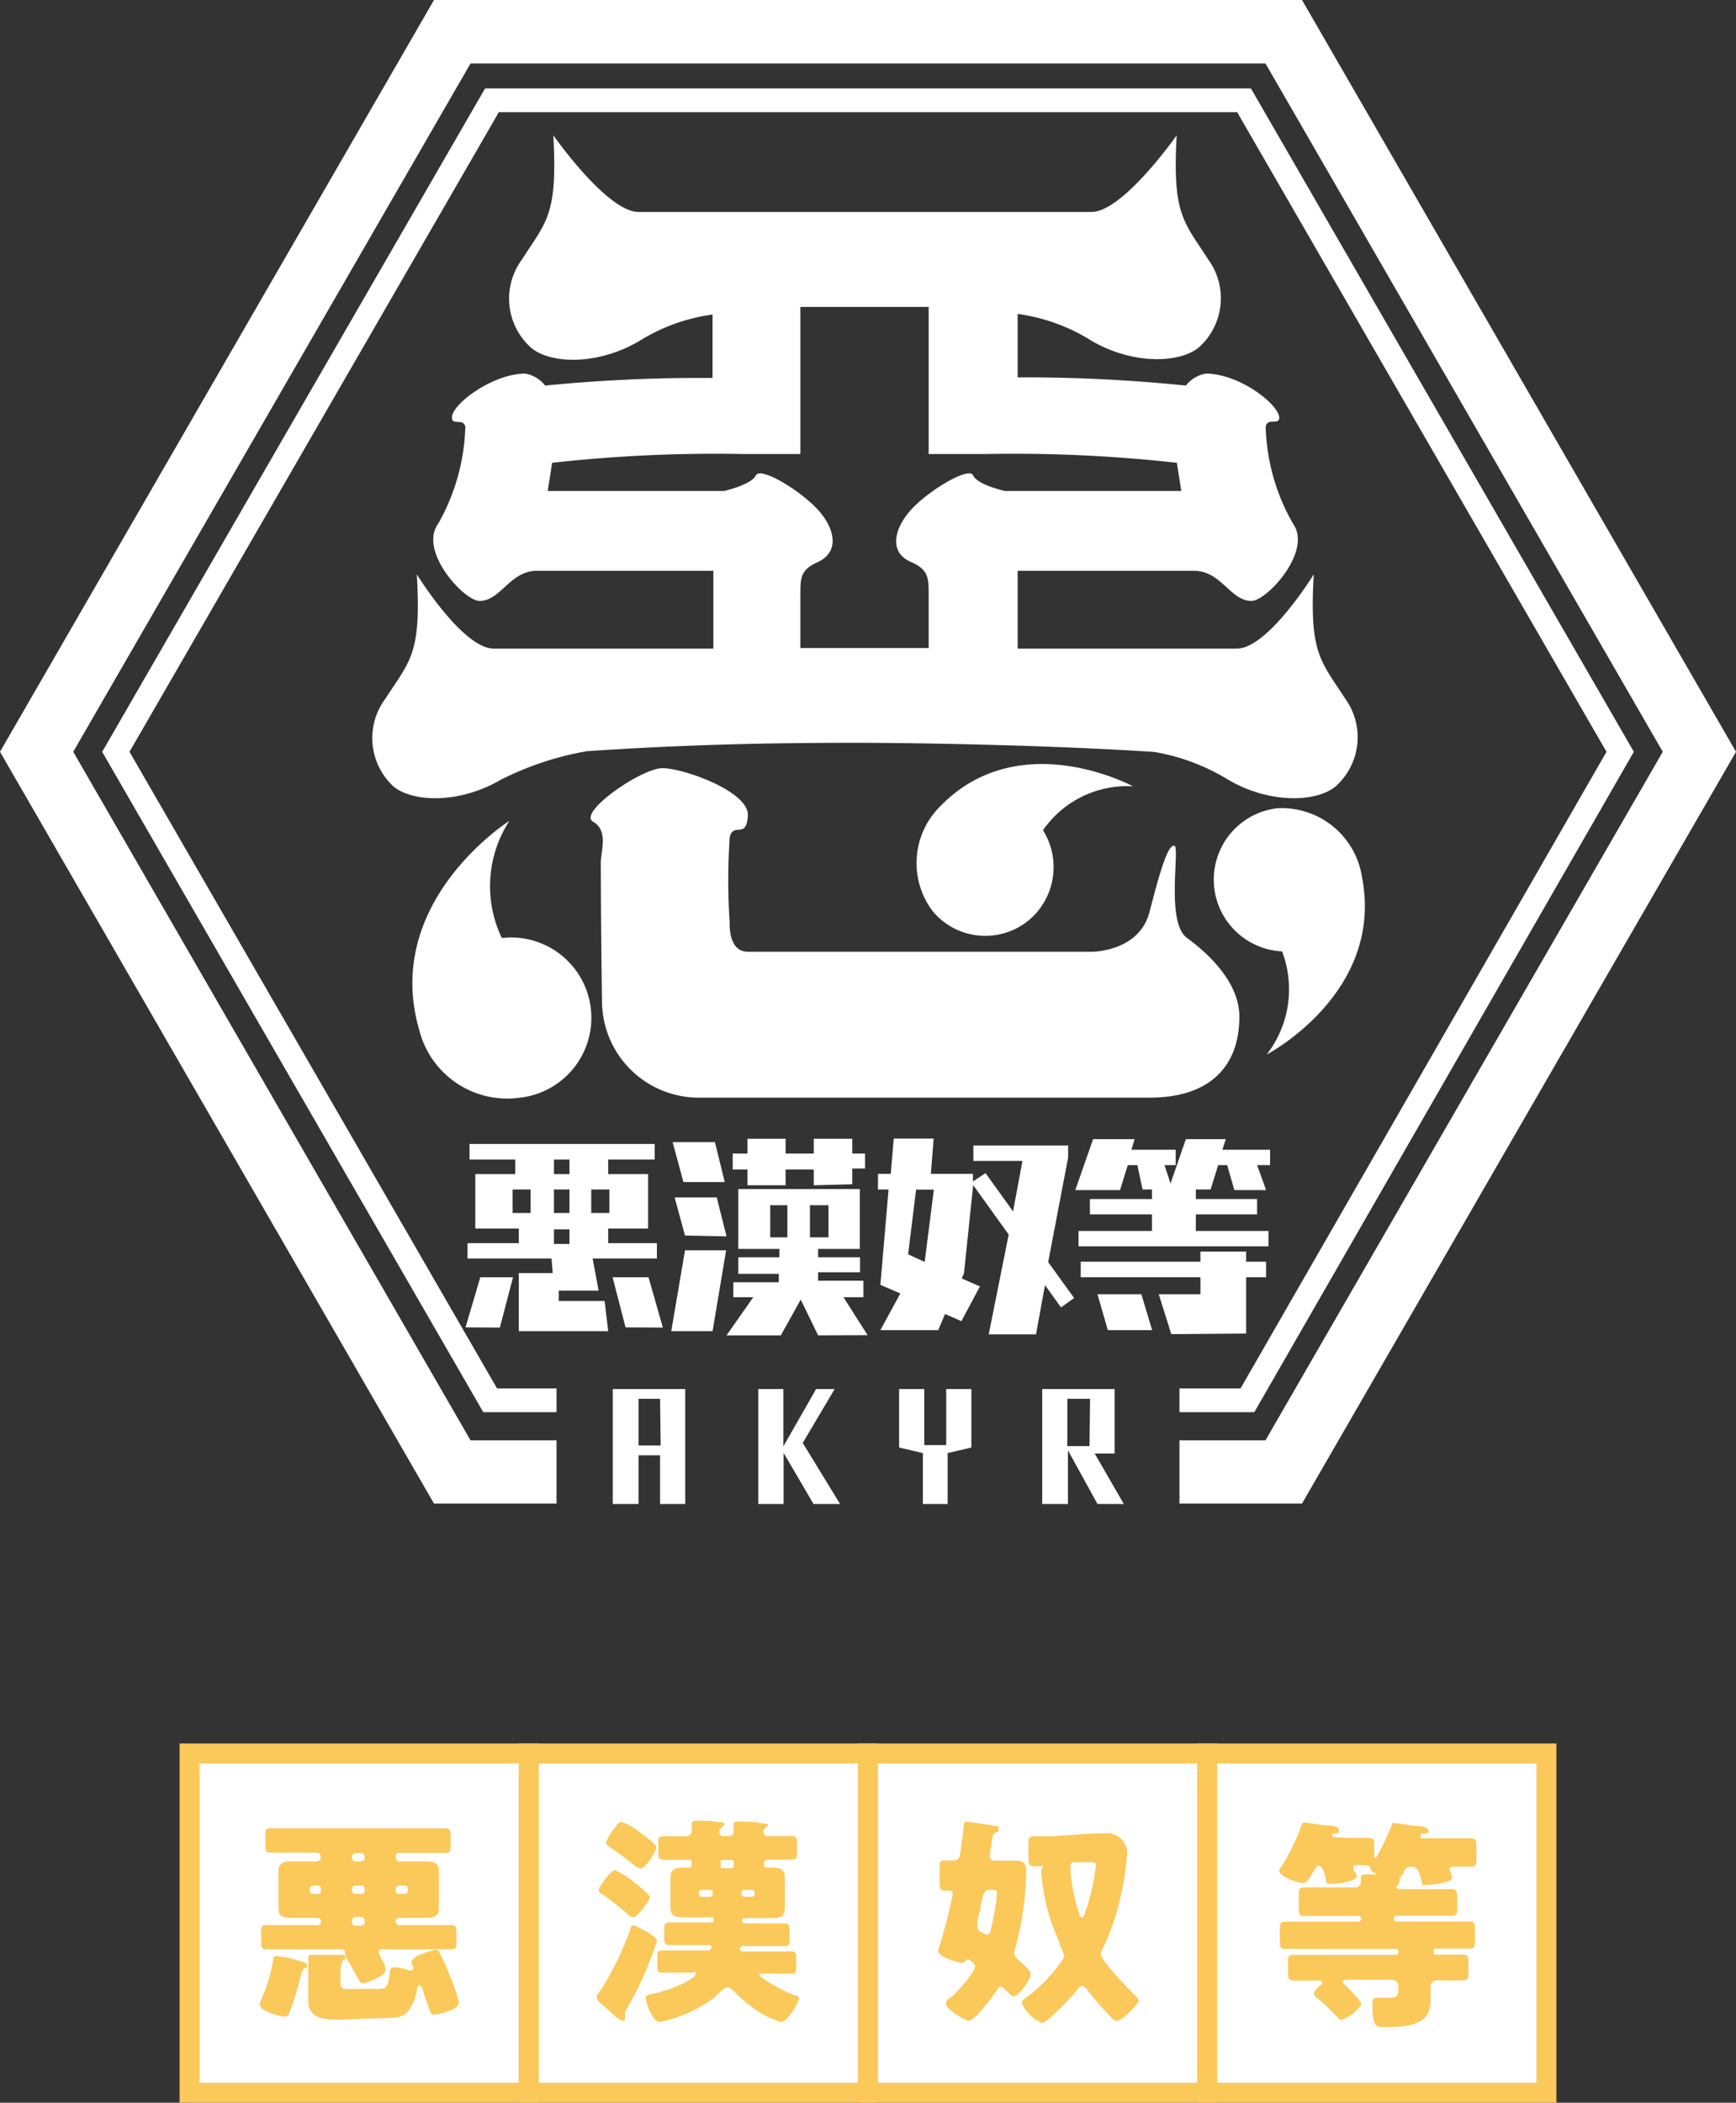 <svg xmlns="http://www.w3.org/2000/svg" viewBox="0 0 87 105.36"><rect x="0" y="0" width="87" height="105.36" fill="#333333" stroke="none"/><defs><style>.cls-1{fill:#fff}.cls-2{fill:#fbc85a}</style></defs><g id="レイヤー_2" data-name="レイヤー 2"><g id="レイアウト"><path class="cls-1" d="M59.49 47c-1.1-.78-.32-4.63-.65-4.63s-.71 1.3-1.23 3.32-2.91 2-2.91 2H37.48c-1 0-.91-1.43-.91-1.43a32 32 0 010-4.31c.19-.78.84.13.91-1.08s-3.23-2.38-4.28-2.38-4.26 2.22-3.48 2.68.39 1.43.39 2.08c0 0 0 2.81.06 7A4.85 4.85 0 0035 55h22.61c3 0 4.52-1.55 4.5-4.1-.02-1.67-1.52-3.1-2.62-3.9z"/><path class="cls-1" d="M19.69 39.38c.9.8 3.26.94 5.39-.3a15.39 15.39 0 014.33-1.44c4.49-.3 8.35-.41 12.84-.42s11.13.16 15.62.46a10.51 10.51 0 013.7 1.4c2.13 1.24 4.49 1.1 5.39.3a3.3 3.3 0 00.45-4.38c-1.24-1.92-1.8-2.26-1.57-6.22 0 0-2.29 3.72-3.86 3.72H51v-3.9h8.83c1.38 0 1.82 1.51 2.89 1.51.77 0 3.07-2.5 2.08-3.87a10.31 10.31 0 01-1.37-4.85c.08-.49.66-.06.68-.45 0-.67-2-2.22-3.68-2.22a1.62 1.62 0 00-1 .6 78.63 78.63 0 00-8.43-.41v-3.24.06a9.29 9.29 0 013.71 1.35c2.14 1.24 4.5 1.1 5.4.3a3.3 3.3 0 00.44-4.38c-1.24-1.92-1.8-2.26-1.58-6.22 0 0-2.69 3.84-4.27 3.84H32c-1.58 0-4.27-3.84-4.27-3.84.22 4-.34 4.3-1.57 6.22a3.3 3.3 0 00.44 4.41c.9.8 3.26.94 5.4-.3a9.29 9.29 0 013.71-1.35v-.06 3.24a78.75 78.75 0 00-8.39.38 1.62 1.62 0 00-1-.6c-1.63 0-3.71 1.55-3.67 2.22 0 .39.59 0 .67.45a10.4 10.4 0 01-1.36 4.85c-1 1.37 1.3 3.87 2.07 3.87 1.08 0 1.51-1.51 2.89-1.51h8.83v3.9h-11c-1.57 0-3.86-3.72-3.86-3.72.23 4-.33 4.3-1.57 6.22a3.3 3.3 0 00.37 4.38zm20.42-9.52c0-.91 0-1.3.86-1.69 1.12-.51.85-1.63.15-2.48-.82-1-3-2.35-3.24-1.87s-1.59.78-1.59.78h-8.84l.22-1.41a73.6 73.6 0 019.59-.44h2.85v-7.37h6.43v7.37h2.85a73.6 73.6 0 019.59.44l.22 1.41h-8.84s-1.38-.3-1.59-.78-2.42.86-3.24 1.87c-.7.85-1 2 .15 2.48.86.39.86.78.86 1.69v2.61h-6.43zm28.14 14.05A4.07 4.07 0 0064 40.5a3.6 3.6 0 00.25 7.17 5.33 5.33 0 01-.77 5.17s5.93-3.09 4.77-8.93z"/><path class="cls-1" d="M47.11 40.41a4 4 0 00-.35 5.27 3.43 3.43 0 005 .25 3.48 3.48 0 00.51-4.33 5.13 5.13 0 014.51-2.2s-5.7-3.09-9.67 1.01zM21 51.57A4.55 4.55 0 0026.07 55a4 4 0 00-.92-8 6 6 0 01.38-5.87S19.16 45.16 21 51.57zm2.33 14.94l.74-2.51h1.64l-.66 2.52zm2.67.19v-2.91h1.7l-.06-.73h-4.21v-.77H26v-.73h-2.18v-2.73h2v-.73h-2.29v-.78h9.28v.78h-2.33v.73h2v2.73h-2v.73h2.44v.77H29.7l.3 1.61h-2v.52h2.3l.18 1.51zm.59-7.1h-.9v1.18h.9zm1.95-1.5h-.78v.73h.78zm0 1.5h-.78v1.18h.78zm0 2h-.78v.73h.78zm2-2h-.91v1.18h.91zm.81 6.91L30.7 64h1.8l.72 2.52zm2.29.19l.69-4.05h2.06l-.68 4.05zm.61-7.47l-.54-2h2.12l.49 2zm.08 2.68L33.81 60h2.11l.49 1.95zm6.67 5l-.87-1.79-1 1.79h-2.72L37.75 65h-1v-.75h2.28v-.42H37V63h2.06v-.42H37v-3h6.09v3H41V63h2.1v.75H41v.42h2.27V65h-1l1.21 1.9zm-.22-7.52v-.79h-1.41v.79h-1.91v-.79h-.74v-.8h.74v-.74h1.91v.74h1.41v-.74h1.93v.74h.64v.75h-.64v.79zm-1.32 1h-.86V62h.86zm2.06 0h-.93V62h.93zm11.65 5.12l-.8-1.12-.45 2.47h-2.37l1-5-1.78-2.48-.46 4.42-.11.26.91.4-.93 1.74-.82-.36-.34.81h-2.9l1-1.84-1-.43.41-4.78H44v-.78h.64l.15-1.77h2l-.14 1.77h2.11v.38l.63-.42 1.38 1.92.47-2.53h-2.46v-.77h4.75v.6l-1 5.24 1.3 1.8zm-6.37-5.9h-.89l-.4 3.24.83.38zm7.25 2.84v-.77h3.68v-.83h-3.11v-.77h3.11v-.48h-.47L57 58.38h-.48l-.39 1.25h-2.24l.89-2.55h2.08l-.16.53h2.22v.77h-.56l.3.92.77-2.22h2l-.17.53h2.39v.77H63l.45 1.25h-1.59l-.36-1.25h-.45l-.38 1.22h-.74v.48H63v.77h-3.07v.83h3.64v.77zm4.65 4.4l-.63-2h2.09V64h-6v-.78h6v-.51h2.29v.51h1V64h-1v2.82zm-3.18-.2l-.52-1.8h2.2l.54 1.8z"/><path class="cls-1" d="M65.25 0h-43.5L0 37.67l21.75 37.67h6.14v-3.17h-4.31L3.67 37.67 23.58 3.18h39.84l19.91 34.49-19.91 34.5h-4.31v3.17h6.14L87 37.67 65.25 0z"/><path class="cls-1" d="M62.69 4.43H24.31L5.29 37.38l-.17.29 19.1 33.09h3.67v-1.19h-2.98L6.49 37.67 25 5.62h37l18.51 32.05-18.34 31.9h-3.06v1.19h3.75l19.02-33.09L62.69 4.43z"/><path class="cls-1" d="M33.08 75.36v-2.44H32v2.44h-1.29V69.6h3.63v5.76zm0-5.27H32v2.34h1.11zm7.69 5.27l-1.5-2.56v2.56H38V69.6h1.26v2.87l1.64-2.87h.93l-1.6 2.7 1.87 3.06zm6.72-2.55v2.55h-1.24v-2.55l-1.19-.28V69.6h1.26v2.81h1.1V69.6h1.26v2.93zM55 75.36l-1.48-2.69v2.69h-1.29V69.6h3.63v3.23h-1l1.46 2.53zm-.37-5.27h-1.14v2.37h1.11zM9.5 87.86h17v17h-17z"/><path class="cls-2" d="M26 88.36v16H10v-16h16m1-1H9v18h18v-18z"/><path class="cls-2" d="M14.77 98.18c.46.14.62.17.62.32s-.06.1-.12.13-.14.1-.17.25a13.85 13.85 0 01-.61 2 .22.22 0 01-.24.16c-.25 0-1.22-.28-1.22-.58a.29.29 0 010-.14 7.91 7.91 0 00.66-2.12c0-.12 0-.19.21-.19a7.34 7.34 0 01.87.17zm5.07-5.09a.18.18 0 00.17.18h1.26c.33 0 .72 0 .72.44v1.95c0 .43-.39.44-.72.44H20a.17.17 0 00-.17.18.17.17 0 00.17.18h2.62c.23 0 .25.1.25.39v.44c0 .29 0 .38-.25.38h-3.44c-.09 0-.2 0-.2.13a1 1 0 00.14.36 1.45 1.45 0 01.21.5c0 .22-.22.34-.38.42a3.26 3.26 0 01-.75.3c-.13 0-.21-.13-.4-.49-.1-.18-.23-.44-.43-.76a.39.39 0 01-.08-.25v-.11c0-.03-.1-.1-.17-.1h-3.77c-.23 0-.26-.09-.26-.38v-.44c0-.29 0-.39.26-.39h2.57a.19.19 0 00.18-.18.19.19 0 00-.18-.18h-1.24c-.33 0-.72 0-.72-.44v-1.95c0-.43.39-.44.72-.44h1.21a.19.19 0 00.18-.18V93a.18.18 0 00-.18-.17h-2.34c-.23 0-.25-.1-.25-.38V92c0-.28 0-.39.25-.39h8.78c.23 0 .25.11.25.39v.46c0 .28 0 .38-.25.38H20a.17.17 0 00-.17.17zm-2.93 8.11c-.64 0-1.46-.08-1.46-.9v-1.6a4.84 4.84 0 000-.53v-.09c0-.13.11-.13.21-.13h1.38c.08 0 .27 0 .27.13s-.06.09-.1.12-.15.29-.15.58v.51c0 .37.1.37.5.37h1.2c.61 0 .64 0 .77-.72 0-.28.05-.37.25-.37a2.59 2.59 0 01.72.16.35.35 0 00.11 0 .1.1 0 00.1-.11c0-.1-.09-.22-.09-.32s.24-.27.36-.33a5.91 5.91 0 01.81-.27.23.23 0 01.24.14c.14.26.37.79.48 1.07a11.25 11.25 0 01.49 1.4c0 .24-.27.36-.46.43a2.53 2.53 0 01-.76.21c-.16 0-.21-.09-.26-.25l-.31-.9c0-.08-.09-.32-.2-.32s-.1.16-.11.22a2.39 2.39 0 01-.35.93c-.27.44-.61.49-1.38.49zm-1-6.3a.18.18 0 00.18-.17v-.08a.18.18 0 00-.18-.17h-.21a.18.18 0 00-.18.17v.08c0 .1.07.16.18.17zm2.37-1.83c0-.16-.09-.21-.18-.21h-.29a.18.18 0 00-.17.17v.06a.18.18 0 00.17.18h.29a.19.19 0 00.18-.18zm0 1.58a.18.18 0 00-.18-.17h-.29a.18.18 0 00-.17.17v.08a.17.17 0 00.17.17h.29a.17.17 0 00.18-.17zm-.18 1.84a.18.18 0 00.18-.18v-.07a.18.18 0 00-.18-.18h-.29a.18.18 0 00-.17.18v.07a.17.17 0 00.17.18zm1.73-1.76a.16.16 0 00.17.17h.27a.16.16 0 00.17-.17v-.08a.17.17 0 00-.17-.17H20a.17.17 0 00-.17.17z"/><path class="cls-1" d="M26.5 87.86h17v17h-17z"/><path class="cls-2" d="M43 88.36v16H27v-16h16m1-1H26v18h18v-18z"/><path class="cls-2" d="M32.92 97.25c0 .11-.41 1.15-.52 1.42a17.38 17.38 0 01-1 2 .44.44 0 00-.08.2v.21c0 .08 0 .18-.13.18a1.61 1.61 0 01-.43-.3l-.5-.45c-.21-.18-.36-.3-.36-.43s.13-.25.19-.34a14.88 14.88 0 001.53-3.16c0-.07.05-.11.13-.11s1.17.53 1.17.78zm-1.12-2.92c.15.11.76.59.76.74s-.61 1-.83 1a.7.7 0 01-.31-.19c-.39-.33-.78-.65-1.2-.94-.09-.06-.22-.13-.22-.23s.56-1 .84-1a4.52 4.52 0 01.96.62zm.32-2.48c.15.11.78.57.78.72s-.53 1.05-.79 1.05a.84.84 0 01-.34-.17q-.57-.47-1.17-.87c-.08-.07-.23-.15-.23-.27a2.63 2.63 0 01.44-.72c.08-.11.19-.3.35-.3a3.38 3.38 0 01.96.56zm6.13 4.53h1.07c.23 0 .25.1.25.35v.41c0 .28 0 .37-.25.37h-2.07a.16.16 0 00-.16.16c0 .09.07.11.15.11h2.41c.23 0 .25.1.25.35v.39c0 .27 0 .37-.25.37h-1.43c-.06 0-.17 0-.17.08s1.14.8 1.76 1c.16 0 .23.08.23.17a1.93 1.93 0 01-.38.72c-.22.29-.34.45-.54.45a4.37 4.37 0 01-1.39-.71 9.77 9.77 0 01-.86-.73c-.08-.09-.26-.29-.4-.29s-.37.22-.51.35a.22.22 0 01-.06.07 5 5 0 01-.91.61 6.82 6.82 0 01-1.9.7c-.26 0-.42-.31-.52-.53a2.49 2.49 0 01-.22-.65c0-.16.14-.18.34-.22 1.06-.22 2.17-.77 2.17-1s-.06-.07-.12-.07h-1.55c-.21 0-.25-.09-.25-.33v-.39c0-.29 0-.39.25-.39h2.3a.16.16 0 00.16-.18c0-.08-.06-.09-.12-.09h-1.99c-.23 0-.25-.1-.25-.38v-.37c0-.27 0-.38.25-.38h2.08c.13 0 .14 0 .14-.15s0-.11-.12-.11h-1.4c-.37 0-.64-.05-.64-.47v-1.55c0-.42.3-.47.64-.47h.29c.11 0 .13-.08.13-.25s0-.14-.14-.14H33.3c-.29 0-.31-.09-.31-.39v-.4c0-.32 0-.39.33-.39h.83c.32 0 .52 0 .52-.32a2.65 2.65 0 000-.27v-.07c0-.07.12-.12.2-.12.24 0 .85 0 1.12.07H36c.16 0 .3 0 .3.12s0 0-.1.11-.15.09-.15.26a.19.19 0 00.18.21h.33a.2.2 0 00.2-.22 1.75 1.75 0 000-.32v-.08c0-.08.12-.11.2-.11.24 0 .86 0 1.12.07s.41 0 .41.12 0 0-.11.11a.22.22 0 00-.12.22.19.19 0 00.21.21h1.15c.3 0 .32.09.32.38v.41c0 .29 0 .39-.29.39h-1c-.2 0-.36 0-.36.17s0 .23.17.23h.25c.33 0 .62.08.62.47v1.59c0 .41-.29.47-.63.47h-1.35c-.1 0-.15 0-.15.14s.06.12.13.12zm-3.09-1.69a.13.13 0 00-.13.14v.07a.12.12 0 00.13.14h.42a.13.13 0 00.14-.14v-.07a.13.13 0 00-.14-.14zm1.05-1.49a.1.1 0 00-.1.11c0 .29 0 .3.1.3h.45c.07 0 .11 0 .11-.28 0-.1-.06-.13-.15-.13zm1.1 1.49a.13.13 0 00-.15.14v.07a.14.14 0 00.15.14h.37a.13.13 0 00.14-.14v-.07a.14.14 0 00-.14-.14z"/><path class="cls-1" d="M43.5 87.86h17v17h-17z"/><path class="cls-2" d="M60 88.36v16H44v-16h16m1-1H43v18h18v-18z"/><path class="cls-2" d="M50.28 93.23h.6c.36 0 .55.12.55.5a15.48 15.48 0 01-.55 3.89.64.64 0 00-.05.23.43.43 0 00.19.34l.08.08c.2.17.55.47.55.62 0 .34-.6 1.14-.87 1.14-.07 0-.25-.18-.37-.3l-.09-.07a.22.22 0 00-.17-.1c-.08 0-.11 0-.16.1a7.81 7.81 0 01-.75 1c-.16.19-.47.58-.69.58s-1.14-.56-1.14-.83.21-.28.29-.36c.26-.24 1.16-1.21 1.16-1.53 0-.16-.29-.34-.36-.34a.12.12 0 00-.12.09.21.21 0 01-.16.08c-.23 0-1.2-.29-1.2-.6a.6.6 0 01.06-.22 27 27 0 00.67-2.64c0-.11-.07-.16-.18-.16h-.22c-.24 0-.26-.09-.26-.46v-.62c0-.3 0-.43.24-.43h.45c.34 0 .32-.25.37-.58s.14-1 .15-1.13 0-.23.14-.23 1.21.18 1.39.2.22 0 .22.17-.08.14-.16.17-.16.15-.19.48c0 .14-.05.33-.09.59v.1c0 .21.11.24.3.24zm-1 3.63a.29.29 0 00.18.08c.09 0 .14-.08.17-.16.06-.25.13-.51.17-.78a7.88 7.88 0 00.16-1.16c0-.16-.09-.16-.35-.16s-.34.19-.46.76c0 .21-.08.44-.16.74a.89.89 0 000 .22c-.06.29.1.35.26.46zm5.66-5h.55a1 1 0 011 1 15 15 0 01-.6 3.2 12 12 0 01-.65 1.63.44.44 0 00-.07.22c0 .33 1.43 1.8 1.73 2.09.07.08.16.14.16.26s-.81 1-1.1 1c-.12 0-.22-.13-.34-.25a15.29 15.29 0 01-1.06-1.21c-.06-.09-.19-.28-.33-.28s-.18.1-.24.18c-.24.29-1.47 1.66-1.79 1.66a2 2 0 01-1-1c0-.1.12-.19.2-.25a8.15 8.15 0 001.55-1.5l.06-.08c.12-.16.32-.4.32-.53a2.5 2.5 0 00-.22-.53v-.12a9.88 9.88 0 01-.93-3.6.2.2 0 01.09-.18v-.06c0-.06-.07 0-.09 0h-.41c-.21 0-.23-.14-.23-.52v-.6c0-.26 0-.38.26-.38h.91zm-1 1.45c-.2 0-.3 0-.3.26a8.66 8.66 0 00.46 2.36c0 .07 0 .14.12.14s.11-.11.15-.21a10.65 10.65 0 00.55-2.38c0-.12 0-.17-.21-.17z"/><path class="cls-1" d="M60.5 87.86h17v17h-17z"/><path class="cls-2" d="M77 88.36v16H61v-16h16m1-1H60v18h18v-18z"/><path class="cls-2" d="M67.58 92.09h1c.26 0 .29.11.29.34v.52c0 .1 0 .14.07.14s.71-1.36.78-1.57 0-.17.15-.17.86.11 1 .14c.4 0 .72.07.72.26s-.07.08-.19.11-.2 0-.2.15.08.1.14.1h2.36c.27 0 .29.11.29.44v.57c0 .3 0 .41-.28.41h-.83c-.08 0-.24 0-.24.12a.79.79 0 00.07.2 1.32 1.32 0 01.07.23c0 .28-1.13.37-1.35.37s-.14 0-.18-.17c-.12-.46-.18-.75-.54-.75a.4.4 0 00-.36.25c0 .08-.11.19-.16.27a.15.15 0 00-.05.12v.13a.16.16 0 01-.07.13s-.09.08-.09.12.09.11.15.11h2.61c.24 0 .29.07.29.49v.39c0 .33 0 .45-.29.45H70a.15.15 0 00-.15.14.15.15 0 00.15.15h3.65c.25 0 .27.11.27.43v.49c0 .32 0 .44-.26.44H72c-.08 0-.15 0-.15.06v.06a.08.08 0 010 .06.14.14 0 000 .06c0 .06.08.06.12.06h1.33c.27 0 .29.09.29.4v.49c0 .29 0 .4-.29.4h-1.27a.32.32 0 00-.34.35v.72c0 1.26-1.4 1.27-2.31 1.27-.42 0-.6 0-.6-1.17 0-.18 0-.3.25-.3h.67c.23 0 .38 0 .38-.55a.32.32 0 00-.29-.35H67.5c-.07 0-.21 0-.21.11s.11.14.15.18.79.78.79.93a2 2 0 01-1 .79c-.09 0-.15-.08-.21-.14a10.41 10.41 0 00-1.06-1s-.12-.11-.12-.18.21-.32.31-.4.12-.09.12-.15-.07-.1-.14-.1h-1.22c-.34 0-.36-.07-.36-.43v-.4c0-.35 0-.46.28-.46h5.13a.12.12 0 00.12-.12c0-.09 0-.18-.13-.18h-5.54c-.25 0-.27-.1-.27-.39v-.54c0-.32 0-.43.27-.43h3.67a.15.15 0 00.14-.15.14.14 0 00-.14-.14h-2.72c-.25 0-.27-.12-.27-.44V95c0-.31 0-.43.26-.43h2.59a.27.27 0 00.26-.27v-.1a.45.45 0 010-.11c0-.16.13-.17.25-.17h.26a.44.44 0 00.16 0h.1s-.08-.09-.11-.1c-.18-.07-.18-.15-.18-.22s0-.15-.69-.15c-.08 0-.16 0-.16.13a.49.49 0 000 .11A2.56 2.56 0 0168 94c0 .29-1.09.4-1.31.4s-.21-.05-.23-.19-.16-.74-.4-.74c-.06 0-.09.08-.13.12-.38.66-.45.76-.66.76s-1.16-.31-1.16-.62c0-.06.1-.19.14-.25a10.92 10.92 0 001-2.08.13.13 0 01.14-.08l1 .14c.41 0 .71.05.71.26s-.1.1-.26.16-.08 0-.08.08.08.1.2.1z"/></g></g></svg>